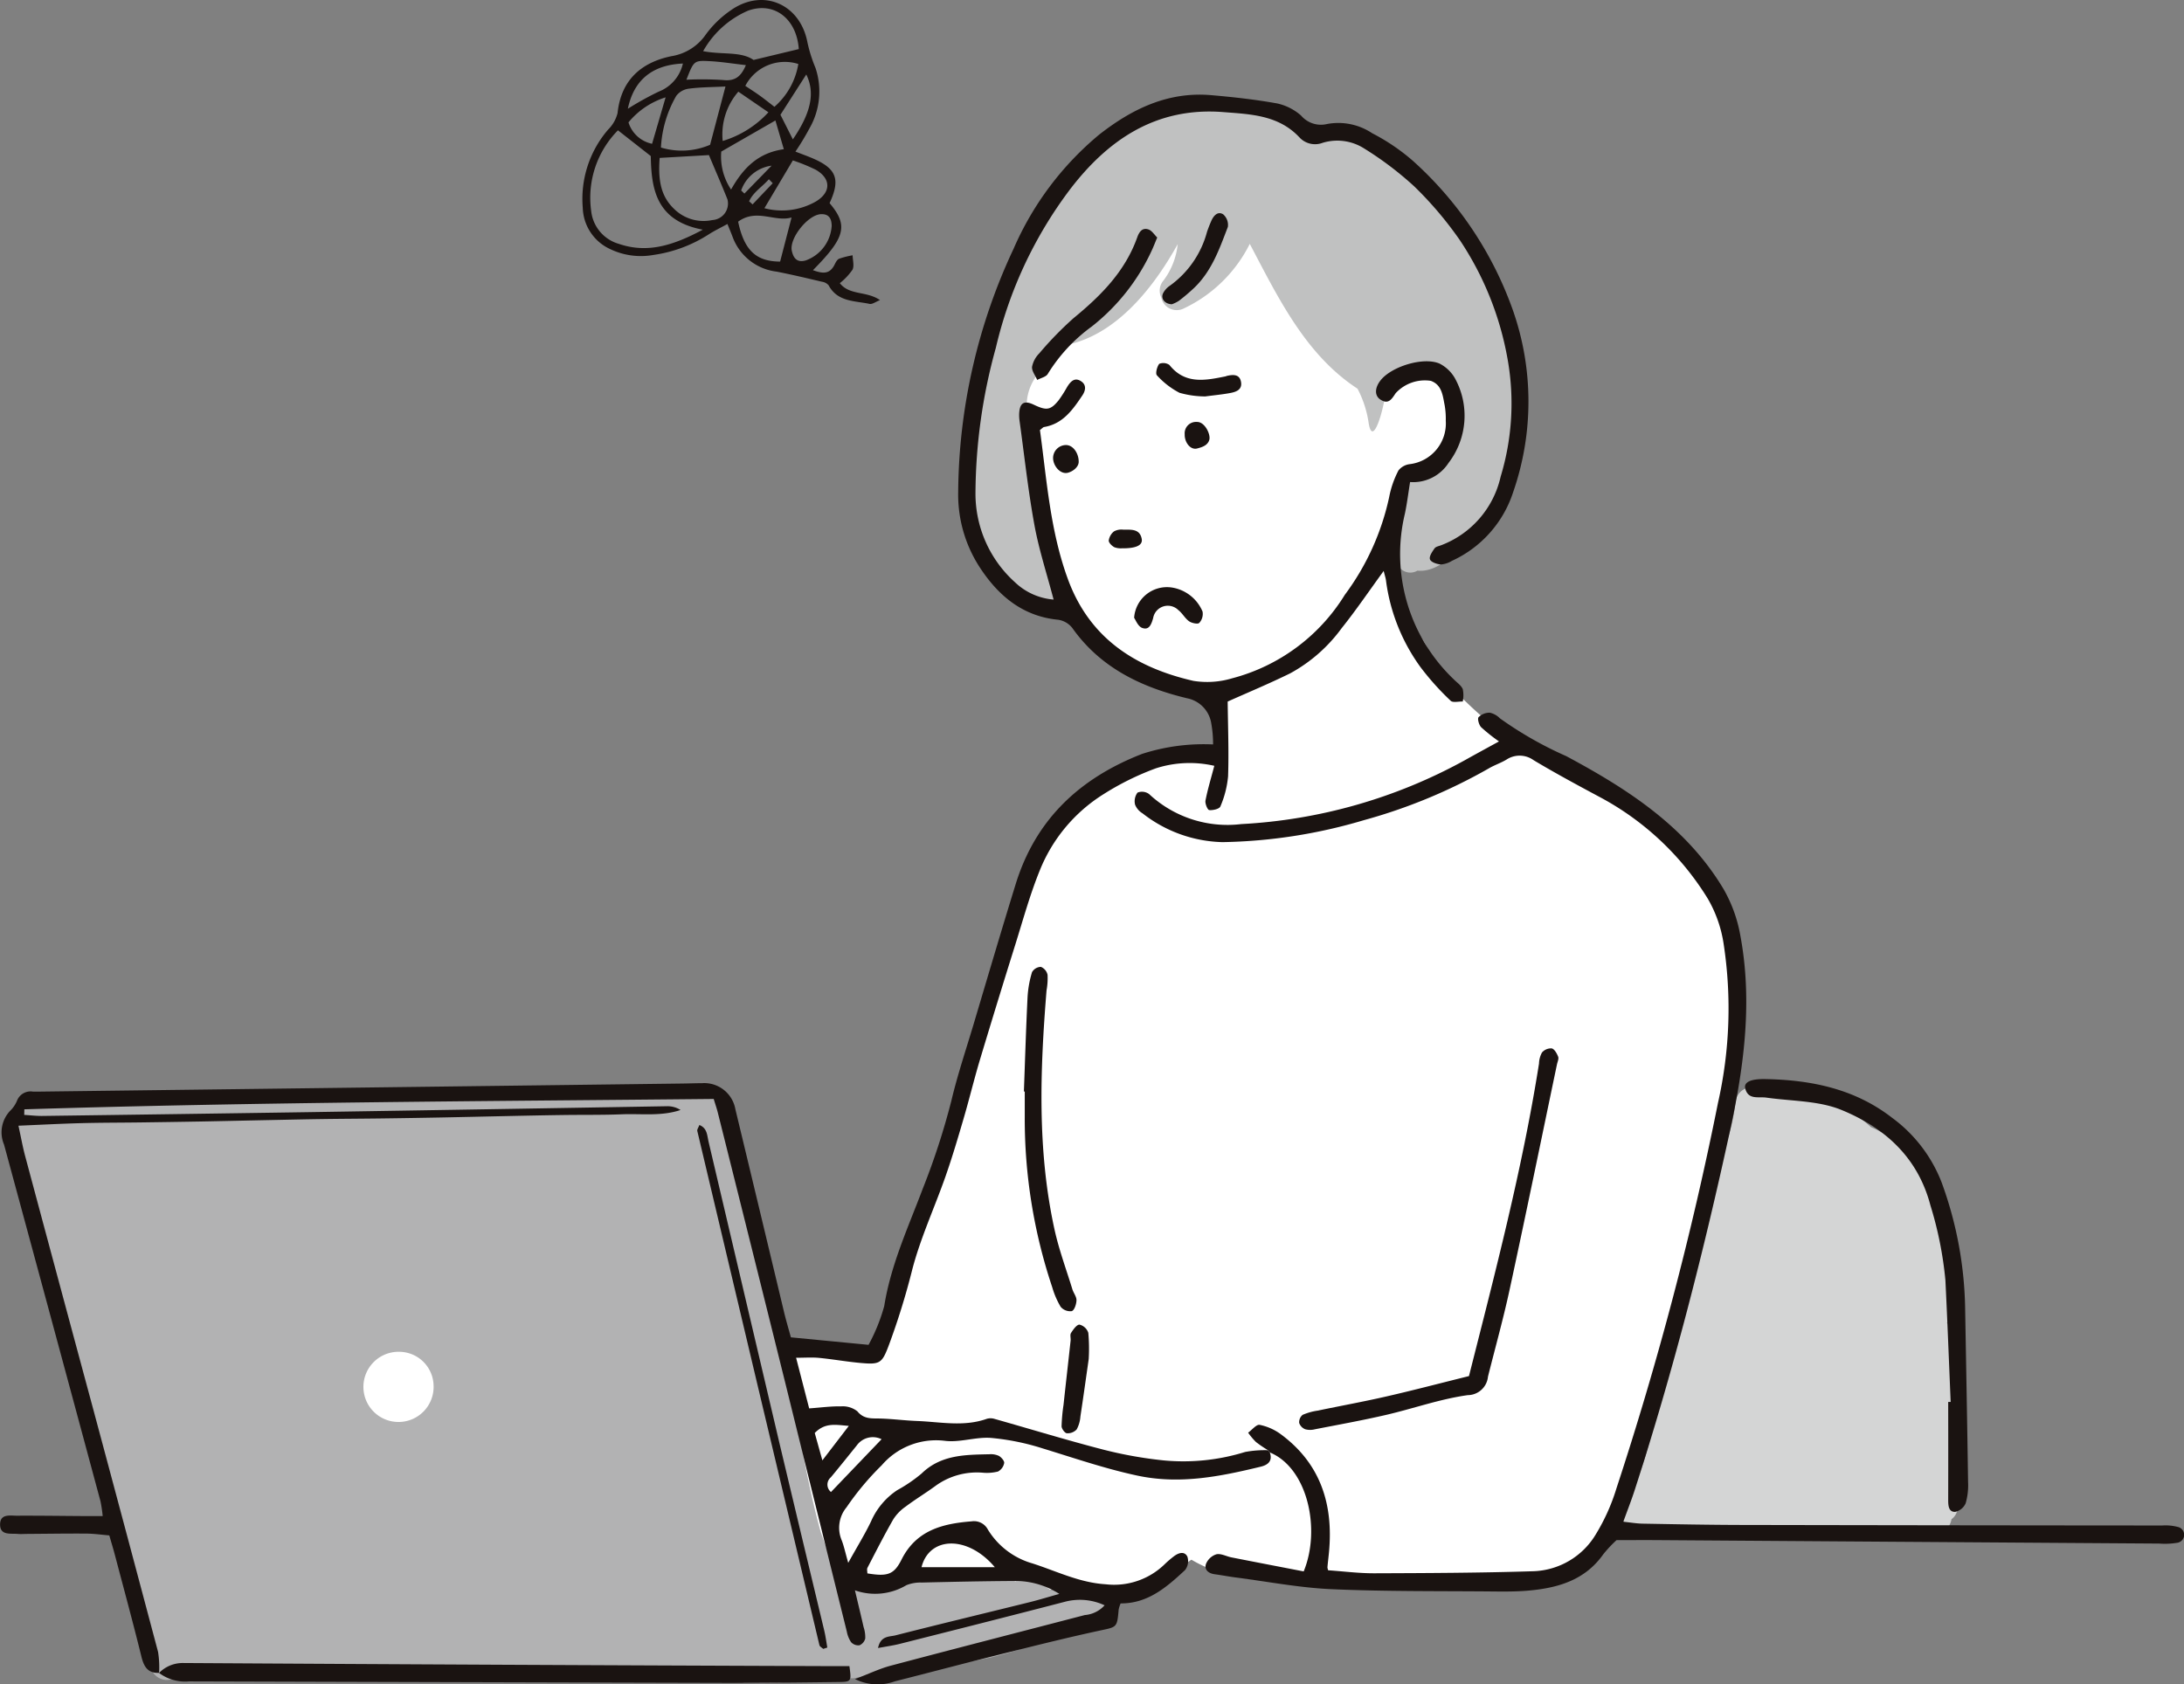 <svg xmlns="http://www.w3.org/2000/svg" xmlns:xlink="http://www.w3.org/1999/xlink" width="189.519" height="146.184" viewBox="0 0 189.519 146.184">
  <rect x="0" y="0" width="189.519" height="146.184" fill="#808080" stroke="none"/>
  <defs>
    <clipPath id="clip-path">
      <rect id="長方形_65" data-name="長方形 65" width="189.519" height="146.184" transform="translate(0 0)" fill="none"/>
    </clipPath>
  </defs>
  <g id="グループ_49" data-name="グループ 49" transform="translate(0 -0.004)">
    <g id="グループ_48" data-name="グループ 48" transform="translate(0 0.004)" clip-path="url(#clip-path)">
      <path id="パス_127" data-name="パス 127" d="M581.4,192.552c-2.77-3.826-7.074-6.1-11.162-8.243a70.544,70.544,0,0,1-6.456-3.66c-1.763-1.172-3.129-2.853-4.762-4.158a21.32,21.32,0,0,0-1.382-3.069c-.89-1.607-2.507-2.149-3.068-4.045-1.039-3.5,1.126-6.669,3.583-8.894,2.839-2.574,4.211-5.36,3.324-9.256-.854-3.753-4.188-6.43-7.077-8.645a35.246,35.246,0,0,0-11.846-6.18c-3.563-1-8.057-1.365-11.52.192-5.211,2.345-10.285,8.675-10,14.6a6.143,6.143,0,0,0,.106.867c-.96,5.2,1.83,11.182,4.111,15.532,1.578,3,3.258,5.367,6.247,7.1a32.241,32.241,0,0,0,8.083,3.022,25.394,25.394,0,0,1,.179,5.636c-3.55-.568-7.6.694-10.564,2.325a1.227,1.227,0,0,0-.555.575c-2.208,2.85-5.025,5.187-6.376,8.625-1.677,4.261-2.142,9.017-3.248,13.444-2.321,9.292-5.9,18.345-9.046,27.4a75.862,75.862,0,0,1-7.867-1.026c-1.591-.249-2.318,2.042-.94,2.5.634,3.982.5,8.053,1.8,11.923a7.179,7.179,0,0,0,3.181,4.288c.06.03.1.053.14.069a.862.862,0,0,0,.209.189,4.365,4.365,0,0,0,1.132.648,10.368,10.368,0,0,0,2.471.6c4,.572,8.014.067,12.019.329a48.517,48.517,0,0,0,8.389.285,15.172,15.172,0,0,0,6.841-2.623c5.4,3.211,12.514,1.2,18.462,1.993a67.954,67.954,0,0,0,8.332.651c1.8.02,4.686.136,5.819-1.6,4.171-1.936,5.473-7.031,6.393-11.129.3-1.332.567-2.666.83-4,.04-.04.076-.083.116-.129,3.105-3.886,3.889-9.834,3.932-14.666a1.238,1.238,0,0,0-.306-.807,51.448,51.448,0,0,0,3.753-15.386c.442-5.221-.136-10.926-3.285-15.277" transform="translate(-433.96 -117.535)" fill="#fff"/>
      <path id="パス_128" data-name="パス 128" d="M103.325,755.311a1.226,1.226,0,0,0-.817-.262,14.683,14.683,0,0,1-3.338-.385,3.9,3.9,0,0,0-2.883-.783.674.674,0,0,0-.116.033c-.687-.179-1.368-.349-2.039-.482-2.135-.425-5.1-1.03-7.021.359a1.4,1.4,0,0,0-.372.4c-1.793.073-3.583.086-5.377.086a1.472,1.472,0,0,0-.176.017c-.066-.166-.136-.332-.206-.495a32.607,32.607,0,0,1-1.73-4.171c-1.109-3.956-1.733-8.037-2.521-12.065-.8-4.108-1.916-8.13-3.1-12.142a33.183,33.183,0,0,1-1.262-5.576,13.535,13.535,0,0,0-1.043-4.653,1.256,1.256,0,0,0-.329-.422,21.709,21.709,0,0,1-.156-2.338,1.348,1.348,0,0,0-2.447-.721,15.589,15.589,0,0,0-4.663-.07c-2.481.136-4.965.116-7.453.153-.392-.043-.783-.086-1.179-.123a73.616,73.616,0,0,0-11.351-.043,30.048,30.048,0,0,0-4.919.1,14.529,14.529,0,0,1-4.942-.02,1.236,1.236,0,0,0-1.308.418c-2.371-.007-4.746-.083-7.147-.21-2.534-.136-5.081-.02-7.615.073-2.371.09-4.716-.375-7.087-.11A1.462,1.462,0,0,0,9.7,714.111c-1.109,2.9.163,6.559,1.059,9.335.688,2.142,1.319,4.3,2.026,6.433a41.8,41.8,0,0,1,2.381,9.339,1.325,1.325,0,0,0,.637,1.046,67.749,67.749,0,0,0,2.647,10.982c1.066,3.414,1.4,7.024,2.74,10.355a1.437,1.437,0,0,0,2.607.1c2.481,1.159,6.2.173,8.7-.06,5.117-.472,10.3.522,15.439.156a46.627,46.627,0,0,1,8.223-.2c2.976.312,5.945.644,8.934.757,2.627.1,5.251.27,7.878.392,2.816.133,5.586-.349,8.4-.392a1.435,1.435,0,0,0,.325-.043,1.363,1.363,0,0,0,.581,0c5.217-1.1,10.621-.87,15.6-3.012a1.089,1.089,0,0,0,.651-.684,13.847,13.847,0,0,1,4.543-.684c1.617.1,1.7-2.268.266-2.617" transform="translate(-8.036 -616.68)" fill="#b2b2b3"/>
      <path id="パス_129" data-name="パス 129" d="M243.5,886.153a3.046,3.046,0,1,1-3.044-2.955,3,3,0,0,1,3.044,2.955" transform="translate(-205.874 -765.874)" fill="#fff"/>
      <path id="パス_130" data-name="パス 130" d="M1086.756,742.149a1.324,1.324,0,0,0,.057-.372c.013-3.321.206-6.642.219-9.963a1.2,1.2,0,0,0-.478-.97,1.221,1.221,0,0,0,.478-1.023,30.025,30.025,0,0,0-.269-4.338,1.08,1.08,0,0,0-.036-.156c-.471-4.51-1.707-9.352-5.9-11.056a7.005,7.005,0,0,0-.85-.415c-2.61-2.361-6.088-3.839-9.375-3.085a1.433,1.433,0,0,0-2.388.893,16.651,16.651,0,0,1-.611,3.016,1.587,1.587,0,0,0-.229.4c-.611,1.617-1.272,3.215-1.77,4.872a1.268,1.268,0,0,0,.016.87A116.661,116.661,0,0,0,1062.164,733c-.834,4.1-.99,8.963-3.132,12.7a1.466,1.466,0,0,0-.754,1.222c-.478,1.126,1.046,2.085,2.052,1.448,3.912.641,7.951.123,11.9.336,4.238.229,8.5.747,12.746.445a1.233,1.233,0,0,0,1.73-.634,1.561,1.561,0,0,0,.256-.638,1.224,1.224,0,0,0,.518-1v-3.54a1.182,1.182,0,0,0-.721-1.179" transform="translate(-917.617 -616.028)" fill="#d4d5d5"/>
      <path id="パス_131" data-name="パス 131" d="M677.6,84.484a24.3,24.3,0,0,0-6.941-12.347c-2.118-2.175-6.253-5.762-9.541-4.238-4.277-2.939-8.1-4.291-12.71-2.448-4.427,1.77-10.019,5.493-11.344,10.438a96.606,96.606,0,0,0-4.49,9.445,29.157,29.157,0,0,0-1.6,9.741c-.1,5.041.747,11.321,5.934,13.623a1.45,1.45,0,0,0,2-1.577,1.186,1.186,0,0,0-.043-.751,43.3,43.3,0,0,1-2.6-14.46c-.256-2.458.989-3.786,3.344-5.931,4.3-.827,7.562-4.842,9.731-8.761a6.321,6.321,0,0,1-1.236,3.158,1.347,1.347,0,0,0-.2,1.448,1.372,1.372,0,0,0,1.973.97,12.232,12.232,0,0,0,5.716-5.6c2.461,4.66,4.832,9.621,9.349,12.567a9.235,9.235,0,0,1,.953,2.886c.382,2.7,1.624-2.02,1.571-3.634,1.777-1.016,4.274-1.256,5.4.77,1.179,2.1.026,5.506-1.687,7.2a.8.8,0,0,0-.07.086,1.248,1.248,0,0,0-1.631.514,9.75,9.75,0,0,0-1.132,7.167,1.2,1.2,0,0,0,1.793.807c1.694.153,3.212-1.282,4.414-3.129,6.147-2.222,3.992-13.224,3.049-17.943" transform="translate(-547.143 -56.028)" fill="#c0c1c1"/>
      <path id="パス_132" data-name="パス 132" d="M110.191,179.638c.259.74-.166,1.079-.783,1.229-3.543.861-7.066,1.568-10.766.765-2.782-.6-5.45-1.519-8.156-2.347a20.981,20.981,0,0,0-4.491-.913c-1.327-.1-2.714.421-4.019.25a6.215,6.215,0,0,0-5.461,2.121,24.183,24.183,0,0,0-3.049,3.642,2.784,2.784,0,0,0-.437,2.847c.2.5.306,1.035.577,1.982.8-1.446,1.457-2.5,1.986-3.611a6.238,6.238,0,0,1,2.271-2.7,12.828,12.828,0,0,0,2.111-1.443c1.68-1.634,3.779-1.624,5.879-1.67a1.661,1.661,0,0,1,.826.142c.215.123.491.438.46.621a1.056,1.056,0,0,1-.535.736,3.944,3.944,0,0,1-1.347.1,6.115,6.115,0,0,0-4.014,1.1c-.869.643-1.8,1.2-2.663,1.851a3.864,3.864,0,0,0-1.06,1.091c-.792,1.379-1.514,2.8-2.244,4.211-.067.131-.009.326-.009.488,1.726.28,2.3.129,2.965-1.2,1.278-2.55,3.565-3.121,6.083-3.317a1.359,1.359,0,0,1,1.414.722,6.68,6.68,0,0,0,3.846,2.924c2.1.67,4.085,1.677,6.373,1.815a6.286,6.286,0,0,0,5.132-1.753,8.622,8.622,0,0,1,.777-.667c.4-.308.916-.48,1.176.012a1.262,1.262,0,0,1-.2,1.177c-1.588,1.479-3.23,2.91-5.589,2.892a2.822,2.822,0,0,0-.171.537c-.137,1.6-.155,1.5-1.7,1.835-3,.65-5.98,1.4-8.959,2.147-2.925.729-5.837,1.507-8.76,2.244a4.412,4.412,0,0,1-3.459-.194c1.225-.467,2.137-.909,3.1-1.164,5.607-1.488,11.227-2.93,16.841-4.394a2.585,2.585,0,0,0,1.717-.846,5.087,5.087,0,0,0-3.381-.324c-4.79,1.245-9.588,2.457-14.386,3.669-.579.146-1.175.227-1.894.363.224-1.087.992-.966,1.514-1.1,3.859-.982,7.731-1.912,11.6-2.869.817-.2,1.624-.45,2.618-.728A7.063,7.063,0,0,0,88,190.788c-2.675.017-5.351.074-8.026.137a3.256,3.256,0,0,0-1.322.229,5.29,5.29,0,0,1-4.464.447c.293,1.236.528,2.207.75,3.181a2.784,2.784,0,0,1,.144.995.865.865,0,0,1-.5.593.851.851,0,0,1-.722-.264,2.414,2.414,0,0,1-.378-.931q-2.691-10.846-5.369-21.7-2.9-11.674-5.825-23.341c-.081-.324-.192-.641-.355-1.181-19.94.2-39.884.279-59.82.9q-.006.242-.011.484c.537.032,1.074.1,1.611.09q11.527-.154,23.054-.328,15.54-.247,31.08-.514a2.1,2.1,0,0,1,1.208.326c-1.673.562-3.391.306-5.078.373-1.706.068-3.415.038-5.123.063-1.765.025-3.529.062-5.293.1s-3.529.08-5.293.114q-2.562.049-5.123.082c-1.765.023-3.53.029-5.294.055-1.708.025-3.415.068-5.123.1-1.765.037-3.529.079-5.293.111s-3.529.057-5.294.081c-1.708.022-3.416.017-5.123.063-1.749.047-3.5.14-5.418.221.225,1.027.372,1.854.589,2.662q2.914,10.877,5.848,21.75,2.854,10.627,5.68,21.263a8.58,8.58,0,0,1,.088,1.824l0-.008c-.977.038-1.315-.528-1.531-1.4-.734-2.982-1.542-5.945-2.326-8.915-.13-.492-.28-.979-.464-1.617-.647-.054-1.308-.15-1.971-.156-1.708-.012-3.416.016-5.124.027-.285,0-.571.026-.854,0-.644-.055-1.558.154-1.526-.865.028-.9.878-.712,1.466-.715,1.879-.01,3.757.018,5.636.03.562,0,1.123,0,1.8,0a12.235,12.235,0,0,0-.191-1.284Q4.55,168.387.35,152.911a2.713,2.713,0,0,1,.572-2.972,2.577,2.577,0,0,0,.558-.844,1.258,1.258,0,0,1,1.371-.78c.228.006.455,0,.683,0l55.67-.7c.569-.007,1.138-.029,1.708-.032a2.746,2.746,0,0,1,2.9,2.256q2.116,8.792,4.219,17.587c.184.766.409,1.522.6,2.217l6.738.65a15.641,15.641,0,0,0,1.362-3.369c.574-3.587,2.086-6.846,3.344-10.185a62.691,62.691,0,0,0,2.477-7.614c.537-2.265,1.284-4.481,1.95-6.716,1.2-4.032,2.389-8.068,3.63-12.088,1.736-5.626,5.546-9.2,10.981-11.318a17.409,17.409,0,0,1,6.154-.82,10.257,10.257,0,0,0-.172-1.906,2.631,2.631,0,0,0-2.085-2.1c-3.947-.951-7.507-2.634-9.959-6.1a1.911,1.911,0,0,0-1.224-.714c-3.121-.3-5.246-2.136-6.836-4.593a11.565,11.565,0,0,1-1.843-6.489,50.421,50.421,0,0,1,4.813-21.13,26.66,26.66,0,0,1,7.414-9.887c2.854-2.239,5.976-3.754,9.72-3.432,1.919.165,3.84.378,5.733.719A4.648,4.648,0,0,1,112.9,63.6a2.263,2.263,0,0,0,2.25.738,5.293,5.293,0,0,1,3.926.8,17.752,17.752,0,0,1,3.52,2.385,31.6,31.6,0,0,1,8.658,12.893,23.947,23.947,0,0,1,.044,15.894,9.915,9.915,0,0,1-5.3,5.937,2.135,2.135,0,0,1-.958.316c-.341-.022-.846-.189-.949-.433s.19-.673.394-.963c.112-.159.4-.2.608-.285a8.313,8.313,0,0,0,5.128-5.944,21.859,21.859,0,0,0,.613-10.133,27.077,27.077,0,0,0-4.149-10.382,31.692,31.692,0,0,0-3.97-4.681,29.009,29.009,0,0,0-4.33-3.278,4.348,4.348,0,0,0-3.626-.491,1.841,1.841,0,0,1-2.012-.491c-1.815-1.929-4.233-1.995-6.607-2.181-5.829-.456-10.034,2.413-13.356,6.8a36.632,36.632,0,0,0-6.369,13.661,47.917,47.917,0,0,0-1.767,12.627,10.344,10.344,0,0,0,3.429,7.721,5.474,5.474,0,0,0,3.351,1.5c-.585-2.228-1.271-4.321-1.665-6.469-.543-2.962-.865-5.966-1.278-8.952a3.844,3.844,0,0,1-.047-.681c.041-.981.428-1.216,1.294-.8,1.085.518,1.438.466,2.137-.4a11.369,11.369,0,0,0,.733-1.15c.293-.471.654-.878,1.231-.482.463.318.366.806.09,1.217-.833,1.236-1.68,2.464-3.314,2.74-.1.016-.176.122-.367.262.591,4.319.883,8.74,2.431,12.955,1.884,5.13,5.856,7.666,10.891,8.818a7.537,7.537,0,0,0,3.349-.222,16.346,16.346,0,0,0,9.785-7.248A21.884,21.884,0,0,0,120.55,96.7a8.38,8.38,0,0,1,.805-2.3,1.48,1.48,0,0,1,.957-.54,3.56,3.56,0,0,0,3.147-3.774,6.77,6.77,0,0,0-.1-1.359c-.166-.825-.233-1.754-1.2-2.1a3.442,3.442,0,0,0-3.044,1.066c-.348.521-.626,1.007-1.311.572-.531-.338-.52-1-.029-1.649.926-1.223,3.738-2.1,5.149-1.484a3.236,3.236,0,0,1,1.321,1.257,6.733,6.733,0,0,1-.549,7.366,3.655,3.655,0,0,1-3.334,1.656c-.162,1-.268,1.884-.453,2.754a15.026,15.026,0,0,0,4.225,14.351c.277.286.653.527.8.869a2.747,2.747,0,0,1,0,1.075c-.358-.014-.864.119-1.051-.067a23.379,23.379,0,0,1-2.613-2.912,16.362,16.362,0,0,1-3-7.534c-.027-.211-.1-.416-.2-.819-1.282,1.758-2.407,3.42-3.657,4.98a13.519,13.519,0,0,1-4.465,3.91c-1.824.894-3.7,1.677-5.415,2.444.023,2.188.11,4.341.035,6.488a8.576,8.576,0,0,1-.669,2.617c-.079.212-.648.35-.969.313-.145-.016-.374-.567-.323-.828.192-.982.485-1.944.766-3.013a9.579,9.579,0,0,0-5.073.219,23.742,23.742,0,0,0-4.567,2.261,13.9,13.9,0,0,0-5.495,6.574c-.856,2.1-1.457,4.3-2.137,6.473q-1.555,4.965-3.055,9.948c-.506,1.687-.919,3.4-1.414,5.093s-.993,3.382-1.575,5.044c-.958,2.738-2.2,5.4-2.916,8.193a62.363,62.363,0,0,1-2,6.451c-.605,1.609-.76,1.728-2.509,1.567-1.187-.109-2.364-.32-3.55-.436-.61-.06-1.231-.011-2-.011l1.135,4.395c1-.072,1.892-.195,2.779-.177a2.045,2.045,0,0,1,1.4.427c.577.71,1.259.608,1.995.63,1.065.031,2.125.173,3.19.213,2.023.078,4.059.526,6.062-.192a1.175,1.175,0,0,1,.667.013c3.161.893,6.3,1.856,9.484,2.678a35.994,35.994,0,0,0,5.179.921,18.114,18.114,0,0,0,7.078-.732,9.248,9.248,0,0,1,1.992-.15,1.306,1.306,0,0,0,.139.192m-23.857,9.957c-2.375-2.811-5.693-2.662-6.358,0ZM76.5,178.485a1.713,1.713,0,0,0-2.152.538c-.748.926-1.489,1.856-2.251,2.769a.825.825,0,0,0,.013,1.276l4.39-4.583m-5.8-.541.663,2.377,2.294-2.991c-1.18-.1-2.054-.3-2.957.614" transform="translate(0 -53.573)" fill="#1a1311" fill-rule="evenodd"/>
      <path id="パス_133" data-name="パス 133" d="M753.063,529.9a1.3,1.3,0,0,1-.139-.192,10.483,10.483,0,0,1-1.065-.722,6.105,6.105,0,0,1-.679-.809c.336-.243.72-.733,1-.68A4.66,4.66,0,0,1,754,528.3c3.455,2.544,4.58,6.074,4.2,10.209-.041.451-.1.9-.138,1.351a1.161,1.161,0,0,0,.061.259c1.318.09,2.669.265,4.02.261,4.6-.017,9.211-.033,13.812-.18a6.564,6.564,0,0,0,5.383-3.182,17.288,17.288,0,0,0,1.8-4,287.8,287.8,0,0,0,8.814-33.465,37.122,37.122,0,0,0,.5-13.736,11.082,11.082,0,0,0-1.379-3.978,24.546,24.546,0,0,0-9.18-8.722c-2-1.071-4-2.145-5.94-3.307a2.07,2.07,0,0,0-2.363-.046c-.486.291-1.039.471-1.527.759a46.853,46.853,0,0,1-10.841,4.494,45.5,45.5,0,0,1-12.262,1.905,11.686,11.686,0,0,1-6.944-2.5,1.548,1.548,0,0,1-.648-.755,1.261,1.261,0,0,1,.214-1.044,1.047,1.047,0,0,1,1,.123,9.964,9.964,0,0,0,8,2.61,45.132,45.132,0,0,0,19.348-5.513c.929-.522,1.868-1.029,3.019-1.662a14.734,14.734,0,0,1-1.552-1.236c-.19-.2-.336-.739-.218-.871a1.355,1.355,0,0,1,.975-.386,1.744,1.744,0,0,1,.874.489,32.18,32.18,0,0,0,5.751,3.278c5.352,2.864,10.42,6.138,13.64,11.514a12.308,12.308,0,0,1,1.454,3.96c1.088,5.7.362,11.336-.852,16.927-2.293,10.562-4.966,21.026-8.3,31.314-.276.852-.605,1.687-.983,2.735.613.064,1.146.158,1.679.167,2.845.051,5.691.107,8.536.113q18.27.035,36.54.047a4.2,4.2,0,0,1,1.343.121.7.7,0,0,1-.072,1.385,6.5,6.5,0,0,1-1.526.063q-21.769-.147-43.539-.3c-1.128-.007-2.256,0-3.549,0a10.98,10.98,0,0,0-1.156,1.235c-1.6,2.264-3.964,2.926-6.528,3.15-1.018.089-2.047.082-3.071.072-4.666-.043-9.337.009-14-.2-2.77-.123-5.522-.657-8.281-1.014-.616-.08-1.228-.2-1.843-.282-.537-.074-.917-.394-.745-.9a1.45,1.45,0,0,1,.9-.831c.4-.087.867.183,1.311.27,2.1.414,4.211.818,6.264,1.216,1.5-3.631.361-8.977-2.953-10.332" transform="translate(-642.872 -403.832)" fill="#1a1311" fill-rule="evenodd"/>
      <path id="パス_134" data-name="パス 134" d="M401.959,17.632c1.636,1.935,1.378,2.974-1.443,5.822.79.279,1.422.405,1.866-.459.1-.2.225-.458.4-.534a7.437,7.437,0,0,1,1.177-.3c.008.423.155.914-.01,1.252a5.5,5.5,0,0,1-1.1,1.167c.84,1.081,2.318.661,3.487,1.472-.388.15-.672.376-.9.328-1.3-.277-2.78-.162-3.559-1.614a.929.929,0,0,0-.575-.309c-1.314-.308-2.627-.623-3.951-.88a4.648,4.648,0,0,1-3.811-3.025c-.115-.31-.245-.614-.444-1.107-.62.342-1.164.6-1.667.928a11.941,11.941,0,0,1-4.764,1.76,6.175,6.175,0,0,1-3.823-.547,4.071,4.071,0,0,1-2.3-3.544,9.217,9.217,0,0,1,2.209-6.8,3.056,3.056,0,0,0,.811-1.423c.3-2.867,2.052-4.394,4.659-4.936a4.478,4.478,0,0,0,3.01-1.9A9.008,9.008,0,0,1,393.431.868c2.77-1.916,5.985-.5,6.607,2.813a12.689,12.689,0,0,0,.7,2.219,6.429,6.429,0,0,1-.532,5.261,22.369,22.369,0,0,1-1.208,2c.584.229,1.1.41,1.6.631,1.967.87,2.31,1.8,1.362,3.841m-18.365-6.318a8.333,8.333,0,0,0-2.322,7.006,3.336,3.336,0,0,0,2.4,2.848c2.463.84,4.7.154,7.287-1.232-4.091-.761-4.467-3.589-4.516-6.389l-2.845-2.232m3.616,2.393c-.17,2.161.208,3.434,1.27,4.443a3.637,3.637,0,0,0,3.3.951,1.439,1.439,0,0,0,1.314-1.794c-.516-1.291-1.072-2.566-1.609-3.845l-4.271.245m12.069-9.444c-.18-2.619-2.123-4.154-4.4-3.336a8.173,8.173,0,0,0-3.9,3.516c1.692.325,3.267,0,4.376.762l3.923-.943m-6.362,3.248c-1.14.057-2.149.054-3.141.184a1.63,1.63,0,0,0-1.125.622,9.989,9.989,0,0,0-1.333,4.491,6.251,6.251,0,0,0,4.265-.238l1.335-5.059m5.846,6.415-2.467,4.148a5.952,5.952,0,0,0,4.471-.586c1.324-.8,1.315-1.986-.011-2.75a15.191,15.191,0,0,0-1.993-.812m-1.511-3.468-4.7,2.7a5.121,5.121,0,0,0,.851,3.294c1.085-1.929,2.392-3.191,4.577-3.5l-.731-2.5m-3.233,8.79c.534,2.536,1.6,3.454,3.643,3.465l.993-3.83c-1.434.434-3.03-.814-4.636.365m3.144-9.965a6.289,6.289,0,0,0,2.078-3.721,3.87,3.87,0,0,0-4.6,1.9c.42.281.849.553,1.261.849s.808.616,1.265.968M402.143,19.6c-.011-.494-.146-1.035-.919-1.009-1.137.038-2.782,2.1-2.541,3.184.134.605.429,1.046,1.185.84a3.411,3.411,0,0,0,2.275-3.015M396.652,9.75l-2.61-1.789a5.654,5.654,0,0,0-1.357,4.278,8.851,8.851,0,0,0,3.967-2.489m-7.421-4.232c-2.653.119-4.26,1.427-4.776,3.924a26.352,26.352,0,0,1,2.683-1.488,3.423,3.423,0,0,0,2.093-2.436m8.463,4.445,1.079,2.135c1.6-2.336,1.934-4.058,1.164-5.63l-2.243,3.5m-8.158-3.045a29.012,29.012,0,0,1,3.186.026c1.016.114,1.55-.281,1.974-1.292-1.133-.129-2.131-.293-3.135-.345-1.378-.072-1.38-.035-2.025,1.611m-2.979,5.56,1.176-4.03a6.8,6.8,0,0,0-3.224,2.172,2.718,2.718,0,0,0,2.048,1.858m7.729,4.052.282.27,2.36-2.423a3.25,3.25,0,0,0-2.641,2.153m2.737-.632-.332-.345c-.558.65-1.343,1.1-1.715,1.914l.3.271,1.751-1.84" transform="translate(-329.972 -0.004)" fill="#1a1311" fill-rule="evenodd"/>
      <path id="パス_135" data-name="パス 135" d="M103.845,1087.394a2.878,2.878,0,0,1,2.111-.868q27.648.17,55.3.268c.843,0,1.687,0,2.5,0,.184,1.333.185,1.368-.978,1.383-3.3.043-6.6.081-9.9.073q-23.211-.06-46.422-.128a3.768,3.768,0,0,1-2.61-.738l0,.01" transform="translate(-90.048 -942.191)" fill="#1a1311" fill-rule="evenodd"/>
      <path id="パス_136" data-name="パス 136" d="M1157.777,733.028c-.15-3.518-.281-7.036-.456-10.553a32.078,32.078,0,0,0-1.3-6.5c-1.1-4.2-3.991-6.755-7.723-8.284-1.983-.812-4.323-.757-6.506-1.068-.7-.1-1.576.213-1.838-.782-.145-.55.444-.852,1.729-.828,3.99.074,7.77.84,11.022,3.367a12.574,12.574,0,0,1,4.29,5.607,33.3,33.3,0,0,1,2.04,11c.087,5,.182,10,.253,15a5.594,5.594,0,0,1-.21,1.843,1.285,1.285,0,0,1-.915.745c-.565.014-.6-.543-.6-1.023q.009-4.26,0-8.519l.206,0" transform="translate(-988.506 -611.358)" fill="#1a1311" fill-rule="evenodd"/>
      <path id="パス_137" data-name="パス 137" d="M863.4,713.35c2.25-8.905,4.621-17.913,6.078-27.127a2.135,2.135,0,0,1,.258-.961,1.036,1.036,0,0,1,.848-.355c.235.055.444.436.555.716.071.179-.051.439-.1.66-1.36,6.505-2.694,13.015-4.1,19.511-.55,2.551-1.254,5.07-1.889,7.6A1.772,1.772,0,0,1,863.3,715c-2.4.331-4.726,1.167-7.1,1.717-2.041.473-4.107.845-6.165,1.246a1.632,1.632,0,0,1-.837,0,.9.9,0,0,1-.53-.547.819.819,0,0,1,.3-.706,5.182,5.182,0,0,1,1.295-.364c1.995-.415,4-.78,5.986-1.235,2.313-.529,4.608-1.133,7.151-1.764" transform="translate(-735.929 -593.914)" fill="#1a1311" fill-rule="evenodd"/>
      <path id="パス_138" data-name="パス 138" d="M668.848,642.493c.1-2.728.183-5.456.317-8.182a9.221,9.221,0,0,1,.387-2.169.914.914,0,0,1,.77-.461.969.969,0,0,1,.579.688,5.883,5.883,0,0,1-.088,1.353c-.562,6.935-.815,13.865.685,20.725.387,1.771,1.025,3.487,1.559,5.223.1.325.363.636.354.948-.009.335-.179.859-.408.942a1.08,1.08,0,0,1-.965-.375,7.293,7.293,0,0,1-.737-1.716,46.032,46.032,0,0,1-2.379-14.753q0-1.109,0-2.219l-.073,0" transform="translate(-579.998 -547.765)" fill="#1a1311" fill-rule="evenodd"/>
      <path id="パス_139" data-name="パス 139" d="M466.363,780.478c-.114-.1-.3-.192-.331-.317q-5.319-22.315-10.6-44.636c-.03-.127.1-.293.183-.515.693.281.667.906.787,1.415q3.092,13.115,6.168,26.235c1.281,5.423,2.595,10.838,3.886,16.259.113.475.174.963.258,1.445l-.346.113" transform="translate(-394.924 -637.371)" fill="#1a1311" fill-rule="evenodd"/>
      <path id="パス_140" data-name="パス 140" d="M684.995,150.345c-.194.464-.315.782-.458,1.09a17.918,17.918,0,0,1-5.234,6.64,14.41,14.41,0,0,0-3.8,4.1c-.15.263-.605.353-.919.524-.163-.381-.483-.778-.447-1.14a2.272,2.272,0,0,1,.631-1.171,29.666,29.666,0,0,1,2.968-3.05c2.366-1.941,4.473-4.05,5.525-7.007.172-.482.439-.874.973-.694.307.1.525.474.763.7" transform="translate(-584.579 -129.724)" fill="#1a1311" fill-rule="evenodd"/>
      <path id="パス_141" data-name="パス 141" d="M695.818,868.432c-.234,1.635-.467,3.319-.723,5a2.727,2.727,0,0,1-.326,1.124,1.074,1.074,0,0,1-.851.329c-.176-.014-.453-.393-.456-.61a15.587,15.587,0,0,1,.169-1.859c.2-1.855.413-3.71.614-5.566.024-.225-.069-.506.036-.669.19-.3.5-.737.738-.724a1.076,1.076,0,0,1,.762.711,15.328,15.328,0,0,1,.036,2.263" transform="translate(-601.342 -750.49)" fill="#1a1311" fill-rule="evenodd"/>
      <path id="パス_142" data-name="パス 142" d="M760.089,147.187c-.655-.039-.975-.537-.736-.984a1.763,1.763,0,0,1,.564-.62,8.425,8.425,0,0,0,3.233-4.675c.108-.322.234-.64.37-.952.2-.456.557-.867,1.027-.582a1.215,1.215,0,0,1,.412,1.1c-.73,1.905-1.408,3.859-2.952,5.315a16.147,16.147,0,0,1-1.3,1.1,2.861,2.861,0,0,1-.62.3" transform="translate(-658.411 -120.778)" fill="#1a1311" fill-rule="evenodd"/>
      <path id="パス_143" data-name="パス 143" d="M740.854,386.282a2.855,2.855,0,0,1,3.237-2.626,3.47,3.47,0,0,1,2.7,2.093,1.149,1.149,0,0,1-.287.985c-.117.127-.649.022-.879-.141-.36-.255-.583-.7-.934-.971a1.292,1.292,0,0,0-2.188.695c-.158.556-.355,1.078-.961.847-.363-.139-.563-.7-.693-.881" transform="translate(-642.438 -332.67)" fill="#1a1311" fill-rule="evenodd"/>
      <path id="パス_144" data-name="パス 144" d="M759.575,240.1a8.229,8.229,0,0,1-2.259-.317,6.963,6.963,0,0,1-1.957-1.516c-.144-.145,0-.74.2-.995a.934.934,0,0,1,.881.093c1.353,1.7,3.092,1.354,4.846,1,.055-.011.107-.039.162-.052.536-.118,1.092-.148,1.209.534s-.44.866-.955.96c-.724.132-1.46.2-2.123.29" transform="translate(-654.966 -205.693)" fill="#1a1311" fill-rule="evenodd"/>
      <path id="パス_145" data-name="パス 145" d="M690.138,292.24c-.008.451-.5.831-.945.945-.619.158-1.25-.546-1.278-1.247a1.127,1.127,0,0,1,1.153-1.158c.648.031,1.081.795,1.069,1.459" transform="translate(-596.532 -252.153)" fill="#1a1311" fill-rule="evenodd"/>
      <path id="パス_146" data-name="パス 146" d="M725.4,347.66a1.556,1.556,0,0,1-.633-.095c-.217-.111-.5-.395-.488-.583a1.241,1.241,0,0,1,.451-.788,1.339,1.339,0,0,1,.8-.155c.654.015,1.433-.11,1.61.8.106.551-.481.84-1.739.819" transform="translate(-628.066 -300.071)" fill="#1a1311" fill-rule="evenodd"/>
      <path id="パス_147" data-name="パス 147" d="M776.006,277.236c-.142.473-.605.627-1.057.742-.584.148-1.1-.536-1.075-1.238a.987.987,0,0,1,1.067-1.066c.678-.017,1.207,1.089,1.066,1.562" transform="translate(-671.07 -239.053)" fill="#1a1311" fill-rule="evenodd"/>
    </g>
  </g>
</svg>

